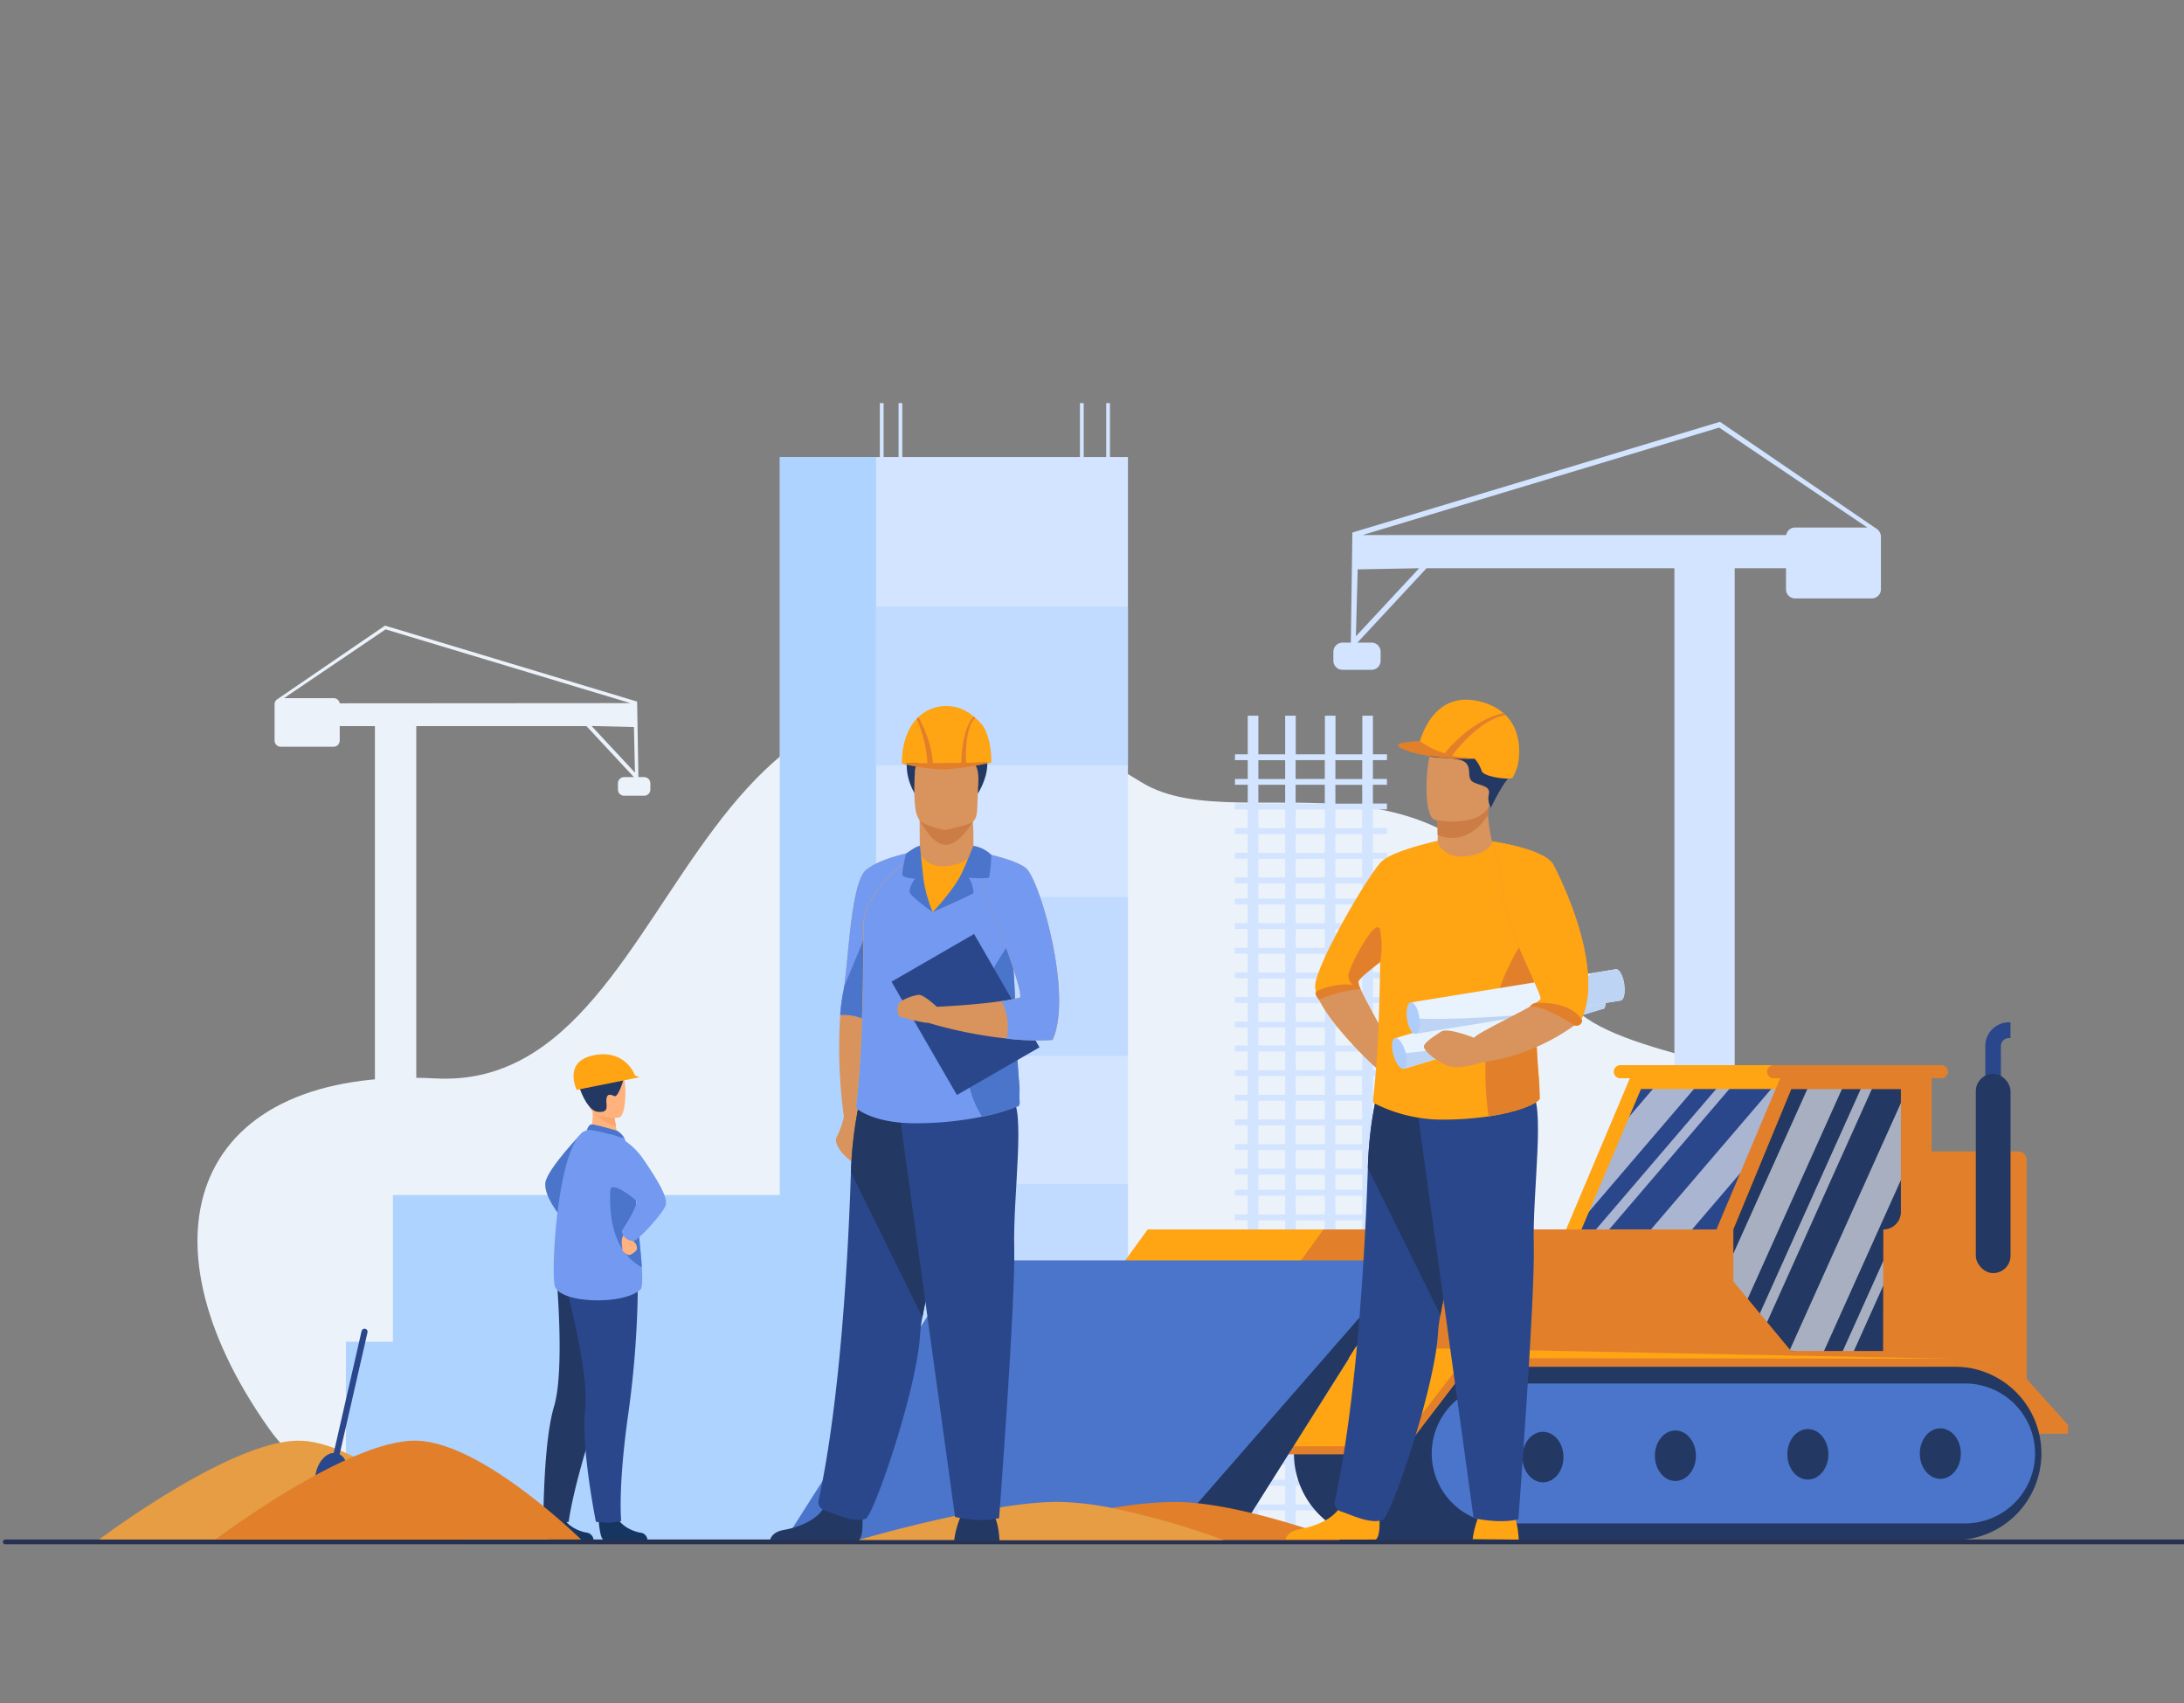 <svg id="Layer_1" data-name="Layer 1" xmlns="http://www.w3.org/2000/svg" xmlns:xlink="http://www.w3.org/1999/xlink" viewBox="0 0 540 421"><rect x="0" y="0" width="540" height="421" fill="#808080" stroke="none"/><defs><style>.cls-1{fill:#233862;}.cls-2{fill:#2b478b;}.cls-3{fill:#ebf2f9;}.cls-4{fill:#d2e4ff;}.cls-5,.cls-6{fill:#aed3ff;}.cls-5{opacity:0.5;}.cls-7{fill:#283250;}.cls-8{fill:#e69d43;}.cls-9{clip-path:url(#clip-path);}.cls-10{fill:#fff;opacity:0.6;}.cls-11{clip-path:url(#clip-path-2);}.cls-12{fill:#ffa412;}.cls-13{fill:#e27f2b;}.cls-14{fill:#4a75cb;}.cls-15{fill:#d9935c;}.cls-16{fill:#739af0;}.cls-17{fill:#cb7d45;}.cls-18{fill:#e9f3fe;}.cls-19{fill:#bed4f4;}.cls-20{fill:#afcdfb;}.cls-21{fill:#163560;}.cls-22{fill:#ffb27d;}.cls-23{fill:#fca56b;}</style><clipPath id="clip-path"><polygon class="cls-1" points="424.91 306.84 441.93 267.46 472.96 267.46 474.04 336.96 436.28 336.96 424.91 320.68 424.91 306.84"/></clipPath><clipPath id="clip-path-2"><polygon class="cls-2" points="389.04 304.6 404.54 268.05 441.93 268.05 425.3 308.2 389.04 304.6"/></clipPath></defs><title>introduction</title><path class="cls-3" d="M128.37,380.31s-43.42-1-62-27.35c-33.61-47.67-18.46-89.48,41.38-86.37,66.94,3.48,58.68-144.3,174.59-73.15,25.17,15.45,81.19-17,103.57,50.61,5.32,16.07,45.28,17.19,71.11,30.08,40.52,20.22,29.08,106.52-9.2,106.85S128.37,380.31,128.37,380.31Z"/><path class="cls-4" d="M462.86,130.4l1.4.5-39-26.63-90.88,27.37L334,158.86h-2.08a2.25,2.25,0,0,0-2.24,2.24v2.24a2.25,2.25,0,0,0,2.24,2.24h7.21a2.24,2.24,0,0,0,2.23-2.24V161.1a2.24,2.24,0,0,0-2.23-2.24h-3.51l17.1-18.39H414V380.58h14.91V140.47h12.68v5.22a2.24,2.24,0,0,0,2.23,2.24h19a2.25,2.25,0,0,0,2.24-2.24V132.64A2.25,2.25,0,0,0,462.86,130.4ZM335.25,157.29l.44-16.54,15.2-.28ZM443.84,130.4a2.24,2.24,0,0,0-2.2,1.87H336.86l88.21-26.57,36.62,24.7Z"/><path class="cls-3" d="M159.28,192.1h-1.43l-.32-18.67L95.19,154.65,68.67,172.78a1.7,1.7,0,0,0-.22.15h0a1.54,1.54,0,0,0-.56,1.19v8.95a1.54,1.54,0,0,0,1.53,1.53h13A1.54,1.54,0,0,0,84,183.07v-3.58h8.7v164.7h10.23V179.49H145l11.73,12.61h-2.41a1.54,1.54,0,0,0-1.53,1.54v1.53a1.54,1.54,0,0,0,1.53,1.54h4.95a1.54,1.54,0,0,0,1.53-1.54v-1.53A1.54,1.54,0,0,0,159.28,192.1ZM84,173.86a1.55,1.55,0,0,0-1.51-1.28H70.22l25.12-17,60.51,18.23ZM157,191l-10.73-11.53,10.47.25Z"/><rect class="cls-4" x="192.82" y="112.98" width="86.07" height="267.82"/><rect class="cls-5" x="216.6" y="149.94" width="62.29" height="39.24"/><rect class="cls-5" x="216.6" y="221.78" width="62.29" height="39.24"/><rect class="cls-5" x="216.6" y="292.7" width="62.29" height="39.24"/><polygon class="cls-6" points="85.53 331.69 97.15 331.69 97.15 295.4 192.82 295.4 192.82 112.98 216.59 112.98 216.59 380.95 192.82 380.95 192.82 380.8 97.15 380.8 97.15 380.8 85.53 380.8 85.53 331.69"/><path class="cls-4" d="M305.35,187.91v-1.45h3.16v-9.54h2.62v9.54h6.63v-9.54h2.62v9.54h7.21v-9.54h2.62v9.54h6.63v-9.54h2.62v9.54h3.47v1.45h-3.47v4.64h3.47V194h-3.47v4.64h3.47v1.45h-3.47v4.64h3.47v1.45h-3.47v4.64h3.47v1.45h-3.47v4.64h3.47v1.45h-3.47v3.76h3.47v1.44h-3.47v4.65h3.47v1.44h-3.47v4.65h3.47v1.45h-3.47v4.64h3.47v1.45h-3.47v4.64h3.47v1.45h-3.47v4.64h3.47V254h-3.47v4.43h3.47v1.44h-3.47v4.65h3.47V266h-3.47v4.64h3.47v1.45h-3.47v4.64h3.47v1.45h-3.47v4.64h3.47v1.45h-3.47v4.64h3.47v1.45h-3.47v3.76h3.47v1.44h-3.47v4.65h3.47v1.44h-3.47v4.65h3.47v1.44h-3.47v4.65h3.47v1.44h-3.47v4.65h3.47v1.44h-3.47v4.65h3.47V326h-3.47v4.15h3.47v1.44h-3.47v4.65h3.47v1.44h-3.47v4.65h3.47v1.44h-3.47v4.65h3.47v1.44h-3.47v4.65h3.47V356h-3.47v4.65h3.47V362h-3.47v3.76h3.47v1.45h-3.47v4.64h3.47v1.45h-3.47V378h3.47v1.45H305.35V378h3.16v-4.64h-3.16v-1.45h3.16v-4.64h-3.16V365.8h3.16V362h-3.16V360.6h3.16V356h-3.16v-1.44h3.16v-4.65h-3.16v-1.44h3.16v-4.65h-3.16v-1.44h3.16v-4.65h-3.16v-1.44h3.16v-4.65h-3.16v-1.44h3.16V326h-3.16v-1.44h3.16v-4.65h-3.16v-1.44h3.16v-4.65h-3.16v-1.44h3.16v-4.65h-3.16v-1.44h3.16v-4.65h-3.16V300.2h3.16v-4.65h-3.16v-1.44h3.16v-3.76h-3.16V288.9h3.16v-4.64h-3.16v-1.45h3.16v-4.64h-3.16v-1.45h3.16v-4.64h-3.16v-1.45h3.16V266h-3.16v-1.45h3.16v-4.65h-3.16v-1.44h3.16V254h-3.16v-1.45h3.16v-4.64h-3.16v-1.45h3.16v-4.64h-3.16v-1.45h3.16v-4.64h-3.16V234.3h3.16v-4.65h-3.16v-1.44h3.16v-4.65h-3.16v-1.44h3.16v-3.76h-3.16v-1.45h3.16v-4.64h-3.16v-1.45h3.16v-4.64h-3.16v-1.45h3.16v-4.64h-3.16v-1.45h3.16V194h-3.16v-1.45h3.16v-4.64Zm15,0v4.64h7.21v-4.64Zm7.21,184v-4.64h-7.21v4.64Zm-7.21,1.45V378h7.21v-4.64Zm7.21-7.54V362h-7.21v3.76Zm0-5.2V356h-7.21v4.65Zm0-6.09v-4.65h-7.21v4.65Zm0-6.09v-4.65h-7.21v4.65Zm0-6.09v-4.65h-7.21v4.65Zm0-6.09v-4.65h-7.21v4.65Zm0-6.09V326h-7.21v4.15Zm0-5.59v-4.65h-7.21v4.65Zm0-6.09v-4.65h-7.21v4.65Zm0-6.09v-4.65h-7.21v4.65Zm0-6.09v-4.65h-7.21v4.65Zm0-6.09v-4.65h-7.21v4.65Zm0-6.09v-3.76h-7.21v3.76Zm0-5.21v-4.64h-7.21v4.64Zm0-6.09v-4.64h-7.21v4.64Zm0-6.09v-4.64h-7.21v4.64Zm0-6.09V266h-7.21v4.64Zm0-6.09v-4.65h-7.21v4.65Zm0-6.09V254h-7.21v4.43Zm0-5.88v-4.64h-7.21v4.64Zm0-6.09v-4.64h-7.21v4.64Zm0-6.09v-4.64h-7.21v4.64Zm0-6.09v-4.65h-7.21v4.65Zm0-6.09v-4.65h-7.21v4.65Zm0-6.09v-3.76h-7.21v3.76Zm0-5.21v-4.64h-7.21v4.64Zm0-6.09v-4.64h-7.21v4.64Zm0-6.09v-4.64h-7.21v4.64Zm0-6.09V194h-7.21v4.64Zm9.25-10.73h-6.63v4.64h6.63Zm0,6.09h-6.63v4.64h6.63Zm0,6.09h-6.63v4.64h6.63Zm0,6.09h-6.63v4.64h6.63Zm0,6.09h-6.63v4.64h6.63Zm0,6.09h-6.63v3.76h6.63Zm0,5.2h-6.63v4.65h6.63Zm0,6.09h-6.63v4.65h6.63Zm0,6.1h-6.63v4.64h6.63Zm0,6.09h-6.63v4.64h6.63Zm0,6.09h-6.63v4.64h6.63Zm0,6.09h-6.63v4.43h6.63Zm0,5.87h-6.63v4.65h6.63Zm0,6.1h-6.63v4.64h6.63Zm0,6.09h-6.63v4.64h6.63Zm0,6.09h-6.63v4.64h6.63Zm0,6.09h-6.63v4.64h6.63Zm0,6.09h-6.63v3.76h6.63Zm0,5.2h-6.63v4.65h6.63Zm0,6.09h-6.63v4.65h6.63Zm0,6.09h-6.63v4.65h6.63Zm0,6.09h-6.63v4.65h6.63Zm0,6.09h-6.63v4.65h6.63Zm0,6.09h-6.63v4.15h6.63Zm0,5.59h-6.63v4.65h6.63Zm0,6.09h-6.63v4.65h6.63Zm0,6.09h-6.63v4.65h6.63Zm0,6.09h-6.63v4.65h6.63Zm0,6.09h-6.63v4.65h6.63Zm0,6.09h-6.63v3.76h6.63Zm0,5.21h-6.63v4.64h6.63Zm0,6.09h-6.63V378h6.63ZM311.13,378h6.63v-4.64h-6.63Zm0-6.09h6.63v-4.64h-6.63Zm0-6.09h6.63V362h-6.63Zm0-5.2h6.63V356h-6.63Zm0-6.09h6.63v-4.65h-6.63Zm0-6.09h6.63v-4.65h-6.63Zm0-6.09h6.63v-4.65h-6.63Zm0-6.09h6.63v-4.65h-6.63Zm0-6.09h6.63V326h-6.63Zm0-5.59h6.63v-4.65h-6.63Zm0-6.09h6.63v-4.65h-6.63Zm0-6.09h6.63v-4.65h-6.63Zm0-6.09h6.63v-4.65h-6.63Zm0-6.09h6.63v-4.65h-6.63Zm0-6.09h6.63v-3.76h-6.63Zm0-5.21h6.63v-4.64h-6.63Zm0-6.09h6.63v-4.64h-6.63Zm0-6.09h6.63v-4.64h-6.63Zm0-6.09h6.63V266h-6.63Zm0-6.09h6.63v-4.65h-6.63Zm0-6.09h6.63V254h-6.63Zm0-5.88h6.63v-4.64h-6.63Zm0-6.09h6.63v-4.64h-6.63Zm0-6.09h6.63v-4.64h-6.63Zm0-6.09h6.63v-4.65h-6.63Zm0-6.09h6.63v-4.65h-6.63Zm0-6.09h6.63v-3.76h-6.63Zm0-5.21h6.63v-4.64h-6.63Zm0-6.09h6.63v-4.64h-6.63Zm0-6.09h6.63v-4.64h-6.63Zm0-6.09h6.63V194h-6.63Zm0-6.09h6.63v-4.64h-6.63Z"/><rect class="cls-4" x="273.51" y="99.64" width="0.93" height="16.49"/><rect class="cls-4" x="222.17" y="99.64" width="0.93" height="16.49"/><rect class="cls-4" x="267.02" y="99.64" width="0.93" height="16.49"/><rect class="cls-4" x="217.54" y="99.64" width="0.93" height="16.49"/><path class="cls-7" d="M540.62,381.75H1.32a.6.6,0,0,1-.6-.59h0a.6.6,0,0,1,.6-.6h539.3a.6.6,0,0,1,.59.6h0A.6.6,0,0,1,540.62,381.75Z"/><path class="cls-8" d="M115,380.56H24.49c6.16-4.55,34.89-25.09,50.09-24.41,4,.18,8.38,1.7,12.82,3.93C98.77,365.79,110.31,376.17,115,380.56Z"/><path class="cls-2" d="M90.31,328.48a.77.77,0,0,0-.91.57l-6.89,30.12c-1.87.05-3.76,2.07-4.4,4.88l-.66,2.87c0,.15-.07.32-.09.48L85,369.15a2.57,2.57,0,0,0,.15-.47l.65-2.87c.65-2.8-.18-5.43-1.83-6.3l6.89-30.12A.75.75,0,0,0,90.31,328.48Z"/><path class="cls-8" d="M70.27,367.35s15.91-4.12,21-.76-2.58,6.89-2.58,6.89Z"/><polygon class="cls-1" points="424.91 306.84 441.93 267.46 472.96 267.46 474.04 336.96 436.28 336.96 424.91 320.68 424.91 306.84"/><g class="cls-9"><polygon class="cls-10" points="427.44 331.45 419.45 330.18 449.37 263.65 457.36 264.92 427.44 331.45"/><polygon class="cls-10" points="434.34 332.55 431.77 332.14 461.69 265.61 464.26 266.02 434.34 332.55"/><polygon class="cls-10" points="450.48 335.11 442.48 333.84 472.4 267.32 480.4 268.59 450.48 335.11"/><polygon class="cls-10" points="457.37 336.21 454.81 335.8 484.73 269.28 487.29 269.69 457.37 336.21"/></g><polygon class="cls-2" points="389.04 304.6 404.54 268.05 441.93 268.05 425.3 308.2 389.04 304.6"/><g class="cls-11"><polygon class="cls-10" points="386.64 306.81 379.18 303.66 420.08 255.88 427.54 259.03 386.64 306.81"/><polygon class="cls-10" points="393.07 309.52 390.68 308.51 431.58 260.73 433.97 261.74 393.07 309.52"/><polygon class="cls-10" points="408.13 315.88 400.67 312.73 441.57 264.95 449.03 268.1 408.13 315.88"/></g><path class="cls-2" d="M494.76,271.68h-3.89V258.57a5.86,5.86,0,0,1,5.85-5.86h.38v3.9h-.38a2,2,0,0,0-2,2Z"/><polygon class="cls-12" points="403.07 266.36 386.57 305.48 391.02 303.92 405.74 269.21 439.27 269.21 440.45 266.36 403.07 266.36"/><polygon class="cls-13" points="496.45 335.69 511.33 352.26 511.33 354.41 476.64 354.41 476.64 337.06 496.45 335.69"/><polygon class="cls-12" points="277.53 312.51 283.77 303.92 416.66 303.92 436.28 335.69 271.68 335.69 277.53 312.51"/><path class="cls-14" d="M349.07,340.56H483.85A20.14,20.14,0,0,1,504,360.71v0a17.68,17.68,0,0,1-17.68,17.68H349.07a0,0,0,0,1,0,0V340.56a0,0,0,0,1,0,0Z"/><path class="cls-1" d="M483.29,337.84H341.37a21.44,21.44,0,0,0-21.44,21.44h0a21.44,21.44,0,0,0,21.44,21.44H483.29a21.44,21.44,0,0,0,21.45-21.44h0A21.44,21.44,0,0,0,483.29,337.84Zm19.89,21.44a17.31,17.31,0,0,1-17.31,17.31H371.29A17.31,17.31,0,0,1,354,359.28h0A17.31,17.31,0,0,1,371.29,342H485.87a17.31,17.31,0,0,1,17.31,17.31Z"/><ellipse class="cls-1" cx="381.5" cy="360.19" rx="5.07" ry="6.24"/><ellipse class="cls-1" cx="414.25" cy="359.86" rx="5.07" ry="6.24"/><ellipse class="cls-1" cx="447" cy="359.51" rx="5.07" ry="6.24"/><ellipse class="cls-1" cx="479.75" cy="359.33" rx="5.07" ry="6.24"/><polygon class="cls-12" points="311.45 357.52 346.35 359.51 362.92 337.84 496.45 337.84 496.45 335.69 330.17 335.69 311.45 357.52"/><polygon class="cls-13" points="311.45 359.51 311.45 357.52 345.47 357.52 362.23 335.69 496.45 335.69 496.45 337.84 362.92 337.84 346.35 359.51 311.45 359.51"/><path class="cls-13" d="M477.6,303.92V266.37H440.23l-15.84,37.55H327.24L321,312.51l-5.85,23.18h164.6V303.92Zm-12,30.05H442.84l-14.26-17.19V303.92h0l14.33-34.69H470v30.34a4.34,4.34,0,0,1-4.34,4.35h0Z"/><path class="cls-13" d="M474.68,284.62H499a2.09,2.09,0,0,1,2.09,2.09v57l-9-6.72H473Z"/><polygon class="cls-14" points="305.21 380.61 194.16 380.57 238.1 311.57 348.88 311.57 305.21 380.61"/><polygon class="cls-1" points="305.18 380.72 213.6 380.72 295.3 372.52 349.37 310.54 305.18 380.72"/><path class="cls-12" d="M441.15,266.55H400.64a1.63,1.63,0,0,1-1.63-1.62h0a1.63,1.63,0,0,1,1.63-1.63h40.51a1.63,1.63,0,0,1,1.63,1.63h0A1.63,1.63,0,0,1,441.15,266.55Z"/><path class="cls-13" d="M480,266.55H438.55a1.63,1.63,0,0,1-1.62-1.62h0a1.63,1.63,0,0,1,1.62-1.63H480a1.63,1.63,0,0,1,1.63,1.63h0A1.63,1.63,0,0,1,480,266.55Z"/><rect class="cls-1" x="488.53" y="265.45" width="8.58" height="49.26" rx="4.29"/><polygon class="cls-12" points="333.51 335.69 335.24 332.95 482.81 335.89 333.51 335.69"/><path class="cls-13" d="M331.33,380.71H240.87A343.05,343.05,0,0,1,275,372.79,93.57,93.57,0,0,1,291,371.27C305.08,371.51,324.88,378.34,331.33,380.71Z"/><path class="cls-8" d="M302.57,380.71H212.12c6.16-1.76,34.89-9.71,50.09-9.44A75.11,75.11,0,0,1,275,372.79,193.52,193.52,0,0,1,302.57,380.71Z"/><path class="cls-15" d="M221.19,243c3.25-16.69,6.23-32.66,6.23-32.66s-9.26,1.41-13.25,4.73-4.39,24.49-5.72,30.47a46.94,46.94,0,0,0-.7,5.39,125.16,125.16,0,0,0,.9,25.1,19.62,19.62,0,0,1-1.91,5.32s-.82,2.52,4.5,6.28C214.63,290,217.65,261.09,221.19,243Z"/><path class="cls-16" d="M227.42,210.3s-1.72,9.21-4,20.94c-.71,3.72-1.48,7.7-2.26,11.72-3.19,6.24-5.93,10.49-6.77,9.69-1.73-1.62-4.75-1.82-6.67-1.76a46.94,46.94,0,0,1,.7-5.39c.1-.47.2-1,.3-1.68,1.11-7.53,1.75-25.73,5.42-28.79C218.16,211.71,227.42,210.3,227.42,210.3Z"/><path class="cls-14" d="M223.45,231.24c-.71,3.72-1.48,7.7-2.26,11.72-3.19,6.24-5.93,10.49-6.77,9.69-1.73-1.62-4.75-1.82-6.67-1.76a46.94,46.94,0,0,1,.7-5.39c.1-.47.2-1,.3-1.68l9.56-23.08Z"/><path class="cls-15" d="M240.65,210.07a71.43,71.43,0,0,0-.41-10.32l-12.86,2.1s0,3.93.06,8.28h0s-.35,4,4.63,4.63S240.79,213.18,240.65,210.07Z"/><path class="cls-17" d="M227.34,202.65s3,6.2,6.5,6.2,6.73-5.83,6.73-5.83Z"/><path class="cls-1" d="M235.91,380.86a22.85,22.85,0,0,1,1.55-5.82c1.09-2.16,8-.78,8-.78s1.38,1.18,1.68,6.69Z"/><path class="cls-1" d="M212.31,380.72c1.62-1,.7-8.36.7-8.36s-7.55-6-8.59-1.42-7.17,6.7-10.66,7.27c-2.41.39-3.16,1.72-3.39,2.51Z"/><path class="cls-1" d="M241.88,196s8.58-13.53-7.9-14.42c0,0-6.18.73-7.58-.67,0,0-4.79,7.28-.32,15.09S241.88,196,241.88,196Z"/><path class="cls-15" d="M227.76,203.11c1.25,1,4.91,1.95,6,2.07,0,0,5.43-1.21,6.42-1.81,1.53-.92,1.43-2.8,1.51-5.41.09-3.09.41-5.51.06-7.29-.41-2.13-1.76-3.34-5.54-3.67-6.94-.6-9.83,1.14-10,3.46,0,.63-.06,1.22-.08,1.79C225.87,199.5,226.45,202.07,227.76,203.11Z"/><path class="cls-2" d="M228.06,325.63a33.59,33.59,0,0,0-.55,4.08c-.71,13.69-11.53,45-13.46,45.71-3,1.13-7.71-1.27-10.18-2.06a2.1,2.1,0,0,1-1.48-2.4c5.35-24.63,7.32-60.1,8-81.1A95,95,0,0,1,212.61,272s26.39-7,26.54,1.87C239.29,281.72,230.41,312.63,228.06,325.63Z"/><path class="cls-1" d="M228.06,325.63l-17.63-35.77A95,95,0,0,1,212.61,272s26.39-7,26.54,1.87C239.29,281.72,230.41,312.63,228.06,325.63Z"/><path class="cls-2" d="M222.19,273.87,236.14,375s6.12,1.48,10.89.29c0,0,4.08-53.77,3.74-66.77s2.94-34.79-.74-37.19S222.19,273.87,222.19,273.87Z"/><path class="cls-12" d="M252,271.31a2.08,2.08,0,0,1-2.05,2.16l-22,.34-16.15.24c-.76,0,1.63-6,1.68-45.48,0-8.8,13.64-18.27,13.89-18.27h0c0,1.27,2,3.61,5.08,3.81,3.65.24,8.13-1.58,8.13-3.68a10,10,0,0,1,1.11,1.43c1.82,2.65,5.49,9.13,7.84,20.41,1.85,8.9,1.14,20.81,2.47,36.16C252.15,269.54,252,270.53,252,271.31Z"/><path class="cls-16" d="M251.22,273.6a45.48,45.48,0,0,1-8.39,2.44,82.8,82.8,0,0,1-16.25,1.63c-10.69.07-14.73-3.62-14.73-3.62-.76,0,1.63-6,1.68-45.48,0-8.8,13.64-18.27,13.89-18.27h0s-.35,11.72,3.2,15.17c0,0,5-3.84,11.42-14.77,1.83,2.65,5.19,10.29,7.54,21.57a62.8,62.8,0,0,1,1,7.48c.62,7.78.48,17.28,1.47,28.68.1,1.11-.05,2.1,0,2.88C252.08,272.48,252.39,273.58,251.22,273.6Z"/><path class="cls-14" d="M251.22,273.6a45.48,45.48,0,0,1-8.39,2.44c-1.72-2.62-3.88-7.36-4.18-14.82-.51-12.61,11.47-28.85,11.47-28.85l.46,7.38c.62,7.78.48,17.28,1.47,28.68.1,1.11-.05,2.1,0,2.88C252.08,272.48,252.39,273.58,251.22,273.6Z"/><rect class="cls-2" x="226.93" y="234.61" width="23.58" height="32.35" transform="translate(-93.41 152.96) rotate(-30)"/><path class="cls-15" d="M253.57,214.54c-2.5-1.89-8.38-3.23-11.27-3.8-1-.21-1.67-.31-1.67-.31.3,1.39,1,3.57,1.87,6.19,3.71,11,11.07,29.63,9.59,30a42.35,42.35,0,0,1-4.45.85c-6.46.95-15.15,1.37-16,1.41-.08-.07-3.17-2.95-4.38-2.95s-4.73,1.28-5.09,2.26-.5,2.76.5,3.15a44.9,44.9,0,0,0,6.24,1.48,4.5,4.5,0,0,0,.52,0,109.43,109.43,0,0,0,19.5,3.91,63.92,63.92,0,0,0,11.34.33C265.39,245.94,257,217.1,253.57,214.54Z"/><path class="cls-16" d="M260.22,257.09a63.92,63.92,0,0,1-11.34-.33,13.53,13.53,0,0,0-1.24-9.26,42.35,42.35,0,0,0,4.45-.85c1.48-.4-5.88-19.06-9.59-30-.3-3.55-.46-5.92-.46-5.92l.26,0c2.89.57,8.77,1.91,11.27,3.8C257,217.1,265.39,245.94,260.22,257.09Z"/><path class="cls-14" d="M230.62,225.47s9.95-4.38,10.09-4.73a7.86,7.86,0,0,0-1.18-3.79s4.78.44,5.07-.15a40.94,40.94,0,0,0,.52-5.45,8,8,0,0,0-4.45-2.25s-2.16,5.37-3,7C235.59,220.3,230.62,225.47,230.62,225.47Z"/><path class="cls-14" d="M228.26,216.8a33.2,33.2,0,0,0,2.36,8.67s-5.2-3.62-5.64-4.8,1.26-3.47,1.26-3.47-3.11-.08-3.18-1.11a34,34,0,0,1,1-5.1s2.67-2,3.41-1.87Z"/><path class="cls-12" d="M245.1,188.51l-22.1.23s-.32-6.66,3.51-10.91c.17-.19.36-.38.55-.57a10.06,10.06,0,0,1,13.39-.36c.22.17.44.34.63.51a13.17,13.17,0,0,1,1.94,2S245.17,182.34,245.1,188.51Z"/><path class="cls-13" d="M238.89,188.57c-.06-.89-.45-8.53,2.23-11.12a3.84,3.84,0,0,0-.36-.31c-2.86,3-3.09,10.5-3.08,11.45l-7.06.07c-.21-5.41-3.2-10.8-3.56-11.4a5.25,5.25,0,0,0-.4.42,32.56,32.56,0,0,1,2.65,11l-6.31.06a48.55,48.55,0,0,0,10.32,1.47,76.17,76.17,0,0,0,11.78-1.7Z"/><g id="P297LW"><path class="cls-12" d="M325.51,245.56c2.11,6.45,13.58,17.58,15.16,18.7,0,0,2.67-4.45,2.14-6.94-.44-2-4.9-9.29-6.43-12.85l-.22-.52a3.09,3.09,0,0,1-.29-1.23c.08-.77,2.51-2.65,5.34-4.88,3.67-2.91,8-6.4,8.72-8.82,1.24-4.27,5.56-21.18,5.56-21.18s-10.72,2.32-13.75,5-16,24.91-16.55,30.61A5.27,5.27,0,0,0,325.51,245.56Z"/><path class="cls-15" d="M325.51,245.56c2.11,6.45,13.58,17.58,15.16,18.7,0,0,2.67-4.45,2.14-6.94-.46-2.14-5.38-10-6.65-13.37A16.62,16.62,0,0,0,325.51,245.56Z"/><path class="cls-15" d="M355.48,206.36v1.31s-.36,4.11,4.7,4.71,8.86-1.24,8.73-4.4a40.17,40.17,0,0,1-1-6.54,14.55,14.55,0,0,1,.18-2.46l-9.8-.2-2.88.47Z"/><path class="cls-17" d="M355.45,199.25l0,7.11a8.37,8.37,0,0,0,3.54.78c4.5,0,7.41-3.31,8.93-5.7a14.55,14.55,0,0,1,.18-2.46l-9.8-.2Z"/><path class="cls-12" d="M364.12,380.49a23.24,23.24,0,0,1,1.58-5.91c1.1-2.2,8.11-.8,8.11-.8s1.4,1.2,1.7,6.81Z"/><path class="cls-12" d="M340.14,380.58c1.65-1,.71-8.5.71-8.5s-7.67-6.14-8.73-1.44-7.29,6.81-10.84,7.38c-2.45.4-3.21,1.76-3.44,2.56Z"/><path class="cls-2" d="M356.14,325.1a33.41,33.41,0,0,0-.57,4.15c-.71,13.91-11.71,45.73-13.68,46.47-3,1.15-7.84-1.29-10.35-2.09a2.15,2.15,0,0,1-1.51-2.44c5.45-25.05,7.45-61.11,8.18-82.46a96.78,96.78,0,0,1,2.22-18.19s26.83-7.15,27,1.9C367.56,280.45,358.53,311.88,356.14,325.1Z"/><path class="cls-1" d="M356.14,325.1l-17.93-36.37a96.78,96.78,0,0,1,2.22-18.19s26.83-7.15,27,1.9C367.56,280.45,358.53,311.88,356.14,325.1Z"/><path class="cls-2" d="M350.17,272.47l14.18,102.8s6.23,1.5,11.07.3c0,0,4.16-54.67,3.81-67.89s3-35.37-.76-37.81S350.17,272.47,350.17,272.47Z"/><path class="cls-12" d="M339.65,272.66a37.33,37.33,0,0,0,17.75,4.11,79.36,79.36,0,0,0,10.67-.8c8.42-1.25,12.67-3.6,12.64-4.48s-.08-3.41-.18-4.54c-1.34-15.43-.65-27.43-2.45-36.45a3,3,0,0,0-.07-.32c-2.38-11.47-6.11-18.05-8-20.75a10.34,10.34,0,0,0-1.12-1.45c0,2.13-4.56,4-8.27,3.74-3.13-.21-5.16-2.58-5.16-3.87h0c-.26,0-14.11,9.63-14.13,18.58C341.32,266.53,338.89,272.68,339.65,272.66Z"/><path class="cls-13" d="M368.05,275.84a.51.51,0,0,1,0,.13c8.42-1.25,12.67-3.6,12.64-4.48s-.08-3.41-.18-4.54c-1.34-15.43-.65-27.43-2.45-36.45C373.66,236.41,364.57,251.88,368.05,275.84Z"/><path class="cls-18" d="M345,256.65l1.13,3.77,1.13,3.74,48.84-14.7a.44.44,0,0,0,.2,0,.66.66,0,0,0,.19-.09c.62-.44.73-2,.25-3.83,0-.1-.05-.2-.08-.3-.57-1.94-1.61-3.37-2.41-3.38l-.19,0a.76.76,0,0,0-.18.09Z"/><path class="cls-19" d="M346.12,260.42l1.13,3.74,48.84-14.7a.44.44,0,0,0,.2,0,.66.66,0,0,0,.19-.09c.62-.44.73-2,.25-3.83-2,1.5-11.53,8.12-27.8,11.35C352.1,260.2,346.9,260.41,346.12,260.42Z"/><path class="cls-20" d="M344.9,256.63c.81-.24,2,1.26,2.59,3.35s.46,4-.36,4.23-2-1.26-2.59-3.35S344.08,256.87,344.9,256.63Z"/><path class="cls-18" d="M393.52,240.57l5.76-.93a.6.6,0,0,1,.19-.06.41.41,0,0,1,.19,0c.79.11,1.63,1.67,1.94,3.66,0,.1,0,.21,0,.31a8.29,8.29,0,0,1,0,2.35,2,2,0,0,1-.72,1.4h0a.48.48,0,0,1-.2.07h-.2l-50.35,8.17-.62-3.86-.63-3.88Z"/><path class="cls-19" d="M372.59,251.16c10.77-.69,16.48-6.39,20.93-10.59l5.76-.93a.6.6,0,0,1,.19-.06.41.41,0,0,1,.19,0c.79.11,1.63,1.67,1.94,3.66,0,.1,0,.21,0,.31a8.29,8.29,0,0,1,0,2.35,3.58,3.58,0,0,1-.72,1.4h0a.48.48,0,0,1-.2.07h-.2l-50.35,8.17-.62-3.86C350.29,251.79,355.48,252.26,372.59,251.16Z"/><path class="cls-20" d="M348.8,247.78c.84-.13,1.8,1.51,2.14,3.66s-.07,4-.91,4.14-1.8-1.5-2.14-3.66S348,247.91,348.8,247.78Z"/><path class="cls-15" d="M366.71,262.59a51.71,51.71,0,0,0,22.57-9.11c1.08-.81,1.63-1.32,1.63-1.32,6-12.58-4.84-34.64-6.82-38.38-2.14-4-15.17-5.8-15.17-5.8a70.83,70.83,0,0,1,2.89,14.1c.82,8,9.49,23.55,9.14,24.86-.09.33-1.14,1-2.67,1.89-4.53,2.58-13.29,6.74-13.82,7.72C363.75,257.85,366.71,262.59,366.71,262.59Z"/><path class="cls-15" d="M364.46,256.54s-6.53-2.61-8.13-1.54-4.27,2.67-4.27,3.74,3.38,3.91,6.23,4.8,8.42-1,8.42-1Z"/><path class="cls-12" d="M371.81,222.08c.82,8,9.49,23.55,9.14,24.86-.09.33-1.14,1-2.67,1.89h.29c6.83-.3,9.92,3.48,10.71,4.65,1.08-.81,1.63-1.32,1.63-1.32,6-12.58-4.84-34.64-6.82-38.38-2.14-4-15.17-5.8-15.17-5.8A70.83,70.83,0,0,1,371.81,222.08Z"/><path class="cls-15" d="M354.87,202.71s12.55,2.53,14-5.31,4.06-12.79-3.89-14.74-10.07.75-11.19,3.25S351.65,201.84,354.87,202.71Z"/><path class="cls-1" d="M368.63,199.66s2.43-5.18,4.45-7.48.92-13.79-7.82-13.42-11.86,6.62-11.95,7.81,7,.28,8.92,1.84.09,4.14,2.3,5.06,4,.92,3.58,2.95A4.46,4.46,0,0,0,368.63,199.66Z"/><path class="cls-12" d="M365.94,173.42a13.79,13.79,0,0,1,5.77,2.84l.4.36h0c5.18,4.94,3.11,12.8,3.11,12.8a21.06,21.06,0,0,1-1.16,2.76c-.48.77-7.36-.12-7.71-1.6a8.82,8.82,0,0,0-1.72-3L356.9,187a43.35,43.35,0,0,1-6.32-1.74C350.63,184.83,353.27,170.24,365.94,173.42Z"/><path class="cls-13" d="M346.28,183.74a24.36,24.36,0,0,1,4.8-.53,19.63,19.63,0,0,0,6.14,3c1.91-2.42,7.38-8.24,14.49-9.94l.06,0c.15.19.24.26.34.38h0l.1.13c-5.79,1-11.3,7.52-13.18,10a31.22,31.22,0,0,0,5.6.85s-12.68.24-18.47-2.81A.55.55,0,0,1,346.28,183.74Z"/><path class="cls-13" d="M333.38,241.3a3.62,3.62,0,0,0,3,3.17l-.22-.52a3.09,3.09,0,0,1-.29-1.23c.08-.77,2.51-2.65,5.34-4.88a20.48,20.48,0,0,0,0-8C340.23,226.18,333.11,239.79,333.38,241.3Z"/><path class="cls-13" d="M379.64,247.93s8.72-.71,11.57,4.36a1.42,1.42,0,0,1-1.93,1.19s-7.38-5-11-4.65A2,2,0,0,1,379.64,247.93Z"/><path class="cls-13" d="M336.38,244.47a31.62,31.62,0,0,0-10.22,2.67s-1.26-1.24-.76-1.95S333.92,241.92,336.38,244.47Z"/></g><path class="cls-14" d="M144.21,279.72s-9,9.24-9.38,12.73,4.26,8.93,4.26,8.93Z"/><path class="cls-21" d="M148,375.61s.31,4.91,1.26,5h4.82l6,0a1.94,1.94,0,0,0-1.79-1.74c-1.75-.31-4.68-1.54-5.74-3.86S148,375.61,148,375.61Z"/><path class="cls-21" d="M134.69,375.61s.3,4.91,1.25,5h4.82l6,0a2,2,0,0,0-1.81-1.76c-1.75-.31-4.68-1.54-5.74-3.86S134.69,375.61,134.69,375.61Z"/><path class="cls-1" d="M154.67,322.9s-1.57,10-7.41,27.81-6.65,25.49-6.65,25.49a25.63,25.63,0,0,1-3.25.23,21,21,0,0,1-3-.4s-.05-19.44,2.64-28.39.58-32.25.58-32.25Z"/><path class="cls-2" d="M157.72,315.94a243.61,243.61,0,0,1-2.39,33.64C152.72,368.13,153.6,376,153.6,376s-2.15.38-2.91.41-3.35-.21-3.35-.21-3.74-18.55-2.66-27.83-5.13-31.84-5.13-31.84Z"/><path class="cls-22" d="M145.6,280.59l3,2.19,4.26-.9c-.06-.39-.34-2-.59-3.46a2,2,0,0,1,0-.26l-.41-2.31-4-2-1.49-.74s.12,1.38.13,1.57A12.7,12.7,0,0,1,145.6,280.59Z"/><path class="cls-14" d="M152.52,279.49c-.09,0-5.8-1.72-6.42-1.52s-1,1.41-1,1.41l9.34,2.11A4.59,4.59,0,0,0,152.52,279.49Z"/><path class="cls-16" d="M137.15,317.8c1,4.42,17.07,4.94,21.23.93.47-.45.49-2.58.31-5.45-.35-5.59-1.46-14-1.51-18.32a33.94,33.94,0,0,0-.68-6.13,49.52,49.52,0,0,0-2.05-7.34s-7.86-2.55-9.34-2.11C138,281.46,136.18,313.39,137.15,317.8Z"/><path class="cls-14" d="M158.69,313.28c-.35-5.59-1.46-14-1.51-18.32a33.94,33.94,0,0,0-.68-6.13l-4.74-.84S147.14,306.89,158.69,313.28Z"/><path class="cls-22" d="M156.13,305.48a1.12,1.12,0,0,0,.36,1.29,2.19,2.19,0,0,1,1,2c-.16.61-1.64,1.61-2.16,1.45s-1.56-1-1.45-1.29-.71-2.84.55-3.81A1,1,0,0,1,156.13,305.48Z"/><path class="cls-16" d="M150.84,280.36s4.61.86,8.29,6.28,6.1,9.45,5.42,11.4-6.85,8.73-7.92,8.73a2.87,2.87,0,0,1-2.88-2.52s4.35-6.51,3.5-7.49c-.37-.42-5.65-4.7-6.4-2.77C149.6,297.2,150.84,280.36,150.84,280.36Z"/><path class="cls-23" d="M146.73,274.77c.88,1.67,4.14,3.12,5.5,3.65a2,2,0,0,1,0-.26l-.41-2.31-4-2C146.91,273.86,146.37,274.08,146.73,274.77Z"/><path class="cls-22" d="M153,276.27s-7,.81-7.47-3.58-1.64-7.24,2.83-7.95,5.52.89,6,2.32S154.86,275.94,153,276.27Z"/><path class="cls-1" d="M154.24,266.61s-1.35,4.76-2.31,4.35-1.84-.72-2,.76.94,3.44-2.19,3.11-6.05-9.12-4.92-10.47C146.12,260.48,158.77,262,154.24,266.61Z"/><path class="cls-13" d="M143.7,380.56H53.25c4.35-3.21,20-14.42,34.15-20.48,5.87-2.51,11.48-4.13,15.93-3.93C117.46,356.78,137.25,374.45,143.7,380.56Z"/><path class="cls-12" d="M142.6,269.42l15.49-3.12-1.1-.46s-2.21-6.49-10.07-5S142.6,269.42,142.6,269.42Z"/></svg>